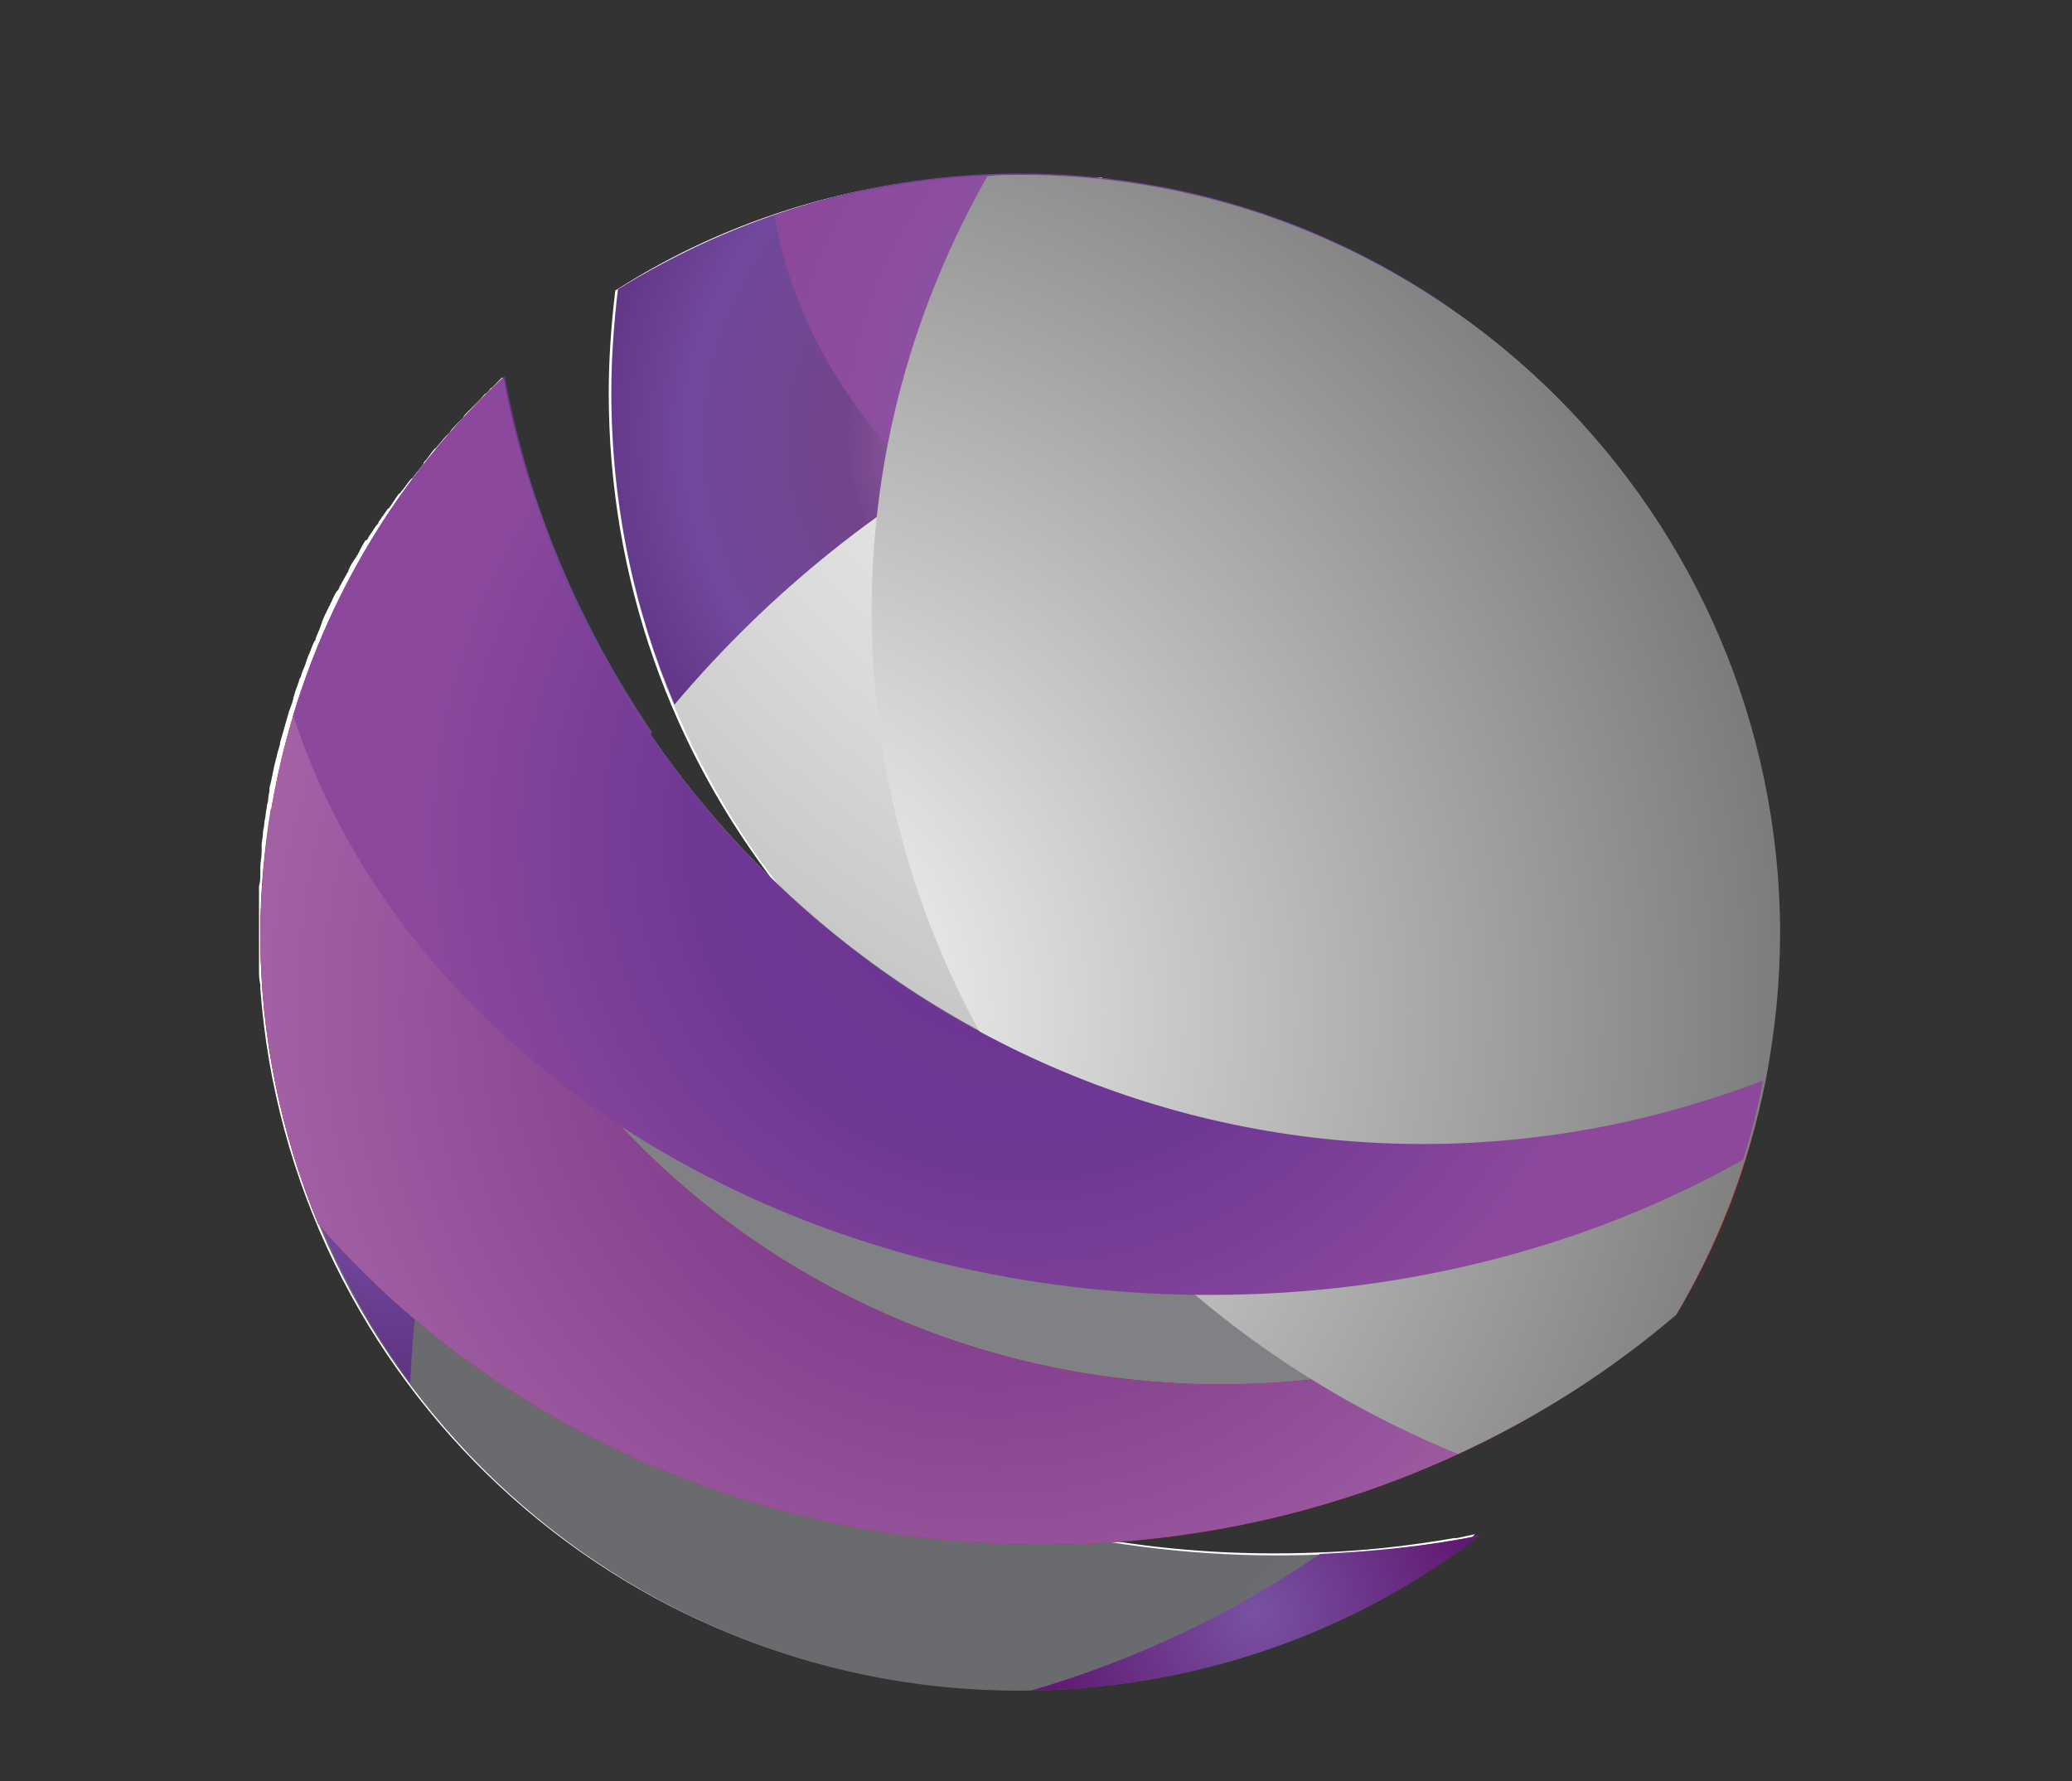 <?xml version="1.0" encoding="utf-8"?>
<!-- Generator: Adobe Illustrator 25.4.1, SVG Export Plug-In . SVG Version: 6.00 Build 0)  -->
<svg version="1.1" id="Layer_1" xmlns="http://www.w3.org/2000/svg" xmlns:xlink="http://www.w3.org/1999/xlink" x="0px" y="0px"
	 viewBox="0 0 157.6 135.5" style="enable-background:new 0 0 157.6 135.5;" xml:space="preserve">
<rect x="0" y="0" width="157.6" height="135.5" fill="#333333" stroke="none"/>
<style type="text/css">
	.st0{fill:#FFFFFF;}
	.st1{fill:url(#SVGID_1_);}
	.st2{fill:url(#SVGID_00000097495700926008589950000005707438733922829740_);}
	.st3{fill:url(#SVGID_00000109021216324697891120000017631758223170829997_);}
	.st4{fill:url(#SVGID_00000095324310655539213520000006024886218106756011_);}
	.st5{fill:url(#SVGID_00000037660779283359094630000017190068005073245325_);}
	.st6{fill:url(#SVGID_00000123399137001587083220000004016045392385793720_);}
	.st7{fill:url(#SVGID_00000163038932906724139940000011214598592677274243_);}
	.st8{fill:url(#SVGID_00000101104074556834751770000004058179279837943226_);}
	.st9{fill:url(#SVGID_00000132804737967669277050000004927710604407215806_);}
	.st10{fill:url(#SVGID_00000027599340942711012920000013577055591837283994_);}
	.st11{fill:url(#SVGID_00000161625019288122486070000007872354904143022758_);}
	.st12{fill:url(#SVGID_00000173151534396906472770000013751741167919619238_);}
</style>
<g>
	<path class="st0" d="M135.2,69.3c-0.6-22.4-14.1-41.6-33.3-50.6c-0.1,0-0.1,0-0.2-0.1c-0.3-0.1-0.6-0.3-0.9-0.4
		c-0.1,0-0.2-0.1-0.2-0.1c-0.9-0.4-1.8-0.8-2.7-1.1c-0.1,0-0.2-0.1-0.3-0.1c-0.2-0.1-0.5-0.2-0.7-0.3c-0.2,0-0.3-0.1-0.5-0.2
		s-0.5-0.2-0.7-0.2c-0.2-0.1-0.4-0.1-0.5-0.2c-0.2-0.1-0.4-0.1-0.7-0.2c-0.4-0.1-0.7-0.2-1.1-0.3c-0.2-0.1-0.4-0.1-0.6-0.2
		c-0.2-0.1-0.5-0.1-0.7-0.2C91.9,15,91.7,15,91.5,15c-0.2-0.1-0.5-0.1-0.7-0.2c-0.2-0.1-0.4-0.1-0.6-0.1c-0.2-0.1-0.4-0.1-0.6-0.1
		c-0.1,0-0.1,0-0.1,0h-0.1c-0.1,0-0.3-0.1-0.4-0.1s-0.2-0.1-0.4-0.1c-0.1,0-0.1,0-0.2-0.1c-0.2,0-0.4-0.1-0.7-0.1
		c-0.1,0-0.2,0-0.3-0.1c-0.1,0-0.1,0-0.2,0C86.9,14,86.6,14,86.4,14h-0.1c-0.1,0-0.3,0-0.4-0.1c-0.2,0-0.4-0.1-0.6-0.1
		c-0.1,0-0.2,0-0.3,0c-0.2,0-0.3,0-0.4-0.1c-0.1,0-0.2,0-0.4-0.1c-0.1,0-0.3,0-0.4-0.1c-0.1,0-0.2,0-0.3,0c-0.1,0-0.2,0-0.2,0
		c-0.1,0-0.1,0-0.2,0c-0.2,0-0.3,0-0.5,0s-0.4-0.1-0.7-0.1h-0.1c-0.1,0-0.2,0-0.3,0c-0.1,0-0.1,0-0.1,0c-0.2,0-0.4,0-0.6-0.1
		c-0.1,0-0.2,0-0.3,0c-0.1,0-0.3,0-0.4,0s-0.3,0-0.4,0c-0.2,0-0.4,0-0.6,0c-0.1,0-0.3,0-0.4,0s-0.1,0-0.2,0c-0.4,0-0.8,0-1.2,0
		s-0.8,0-1.2,0c-0.1,0-0.2,0-0.3,0c-0.3,0-0.6,0-0.8,0c-0.1,0-0.2,0-0.3,0c-0.3,0-0.6,0-0.8,0.1c-0.1,0-0.2,0-0.3,0
		c-0.3,0-0.7,0.1-1,0.1c-0.1,0-0.1,0-0.2,0c-9.4,0.8-18.1,3.8-25.6,8.6c-0.3,2.5-0.5,5.1-0.5,7.8c0,14.2,4.8,27.2,12.9,37.6
		c-3.7-3.5-7-7.4-9.9-11.6l0,0c-3.4-5-6.2-10.4-8.2-16.2v-0.1c-0.2-0.5-0.4-1-0.5-1.6c0-0.1,0-0.2-0.1-0.2c-0.2-0.5-0.3-1-0.5-1.5
		c0-0.1-0.1-0.2-0.1-0.3c-0.1-0.5-0.2-0.9-0.4-1.4c0-0.1-0.1-0.3-0.1-0.4c-0.1-0.4-0.2-0.9-0.3-1.3c0-0.2-0.1-0.3-0.1-0.5
		c-0.1-0.5-0.2-0.9-0.3-1.4c0-0.1-0.1-0.3-0.1-0.5c-0.1-0.6-0.2-1.2-0.4-1.8c-0.3,0.3-0.5,0.5-0.8,0.8c-0.1,0-0.1,0.1-0.2,0.2
		s-0.1,0.1-0.2,0.2c-0.2,0.1-0.3,0.3-0.5,0.5c-0.1,0.1-0.2,0.2-0.2,0.2c-0.1,0.1-0.1,0.1-0.2,0.2c0,0,0,0-0.1,0.1s-0.3,0.3-0.4,0.4
		l-0.1,0.1c-0.1,0.1-0.2,0.2-0.3,0.4c-0.1,0.1-0.1,0.1-0.2,0.2c-0.1,0.1-0.2,0.2-0.3,0.3l0,0c-0.2,0.2-0.4,0.4-0.5,0.6L34.1,33
		c0,0,0,0-0.1,0.1l-0.1,0.1c-0.2,0.2-0.4,0.5-0.6,0.7c-0.1,0.1-0.1,0.2-0.2,0.2c-0.3,0.3-0.5,0.7-0.8,1c0,0-0.1,0.1-0.1,0.2
		c-0.2,0.3-0.5,0.6-0.7,0.9c-0.1,0.1-0.1,0.2-0.2,0.2c-0.3,0.3-0.5,0.7-0.8,1c0,0.1-0.1,0.1-0.2,0.2c-0.2,0.3-0.4,0.6-0.6,0.9
		c-0.1,0.1-0.1,0.2-0.2,0.2c-0.2,0.3-0.5,0.7-0.7,1c0,0.1-0.1,0.2-0.2,0.3c-0.2,0.3-0.4,0.6-0.6,0.9c0,0.1-0.1,0.2-0.2,0.2
		c-0.2,0.3-0.4,0.7-0.6,1.1c-0.1,0.1-0.1,0.2-0.2,0.3c-0.2,0.3-0.4,0.6-0.5,0.9c0,0.1-0.1,0.2-0.1,0.2c-0.2,0.4-0.4,0.7-0.6,1.1
		c0,0.1-0.1,0.2-0.2,0.3c-0.2,0.3-0.3,0.6-0.5,1c0,0.1-0.1,0.1-0.1,0.2c-0.2,0.4-0.4,0.8-0.5,1.1c0,0.1-0.1,0.2-0.1,0.3
		c-0.1,0.3-0.3,0.7-0.4,1c0,0.1,0,0.1-0.1,0.2c-0.2,0.4-0.3,0.8-0.5,1.2c0,0.1-0.1,0.2-0.1,0.3c-0.1,0.4-0.3,0.7-0.4,1.1
		c0,0,0,0.1-0.1,0.2c-0.1,0.4-0.3,0.8-0.4,1.2c0,0.1-0.1,0.2-0.1,0.4c-0.1,0.4-0.3,0.8-0.4,1.2l0,0c-0.2,0.7-0.4,1.4-0.6,2.1v0.1
		c-0.1,0.3-0.2,0.7-0.3,1.1l0,0c-0.2,0.7-0.3,1.5-0.5,2.2c0,0,0,0,0,0.1c0,0.3-0.1,0.5-0.1,0.8c0,0.2-0.1,0.4-0.1,0.5
		c0,0.2-0.1,0.5-0.1,0.7s-0.1,0.4-0.1,0.7c0,0.2-0.1,0.4-0.1,0.7s-0.1,0.6-0.1,0.9c0,0.2,0,0.4,0,0.5c0,0.4-0.1,0.8-0.1,1.2
		c0,0.2,0,0.3,0,0.5c0,0.3,0,0.6-0.1,0.9c0,0.2,0,0.3,0,0.5c0,0.3,0,0.6,0,1c0,0.2,0,0.3,0,0.4c0,0.5,0,0.9,0,1.4s0,1,0,1.5
		c0,0.3,0,0.5,0,0.8c0,0.2,0,0.4,0,0.7c0,0.4,0,0.8,0.1,1.2c0,0.1,0,0.2,0,0.3c2.2,29.8,27.1,53.3,57.5,53.3
		c10.7,0,20.8-2.9,29.4-8.1l0,0c0.3-0.2,0.6-0.4,0.9-0.6l0.1-0.1c0.3-0.2,0.6-0.3,0.8-0.5c0.1,0,0.1-0.1,0.2-0.1
		c0.2-0.2,0.5-0.3,0.8-0.5c0.1-0.1,0.2-0.1,0.3-0.2c0.2-0.1,0.4-0.3,0.6-0.4c0.1-0.1,0.3-0.2,0.4-0.3c0.2-0.1,0.3-0.2,0.5-0.3
		c0.3-0.2,0.6-0.4,0.9-0.7c-0.5,0.1-0.9,0.2-1.4,0.3c-0.1,0-0.1,0-0.2,0c-3.5,0.6-7,1-10.6,1.1l0,0c-5.3,0.2-10.6-0.1-16-1
		c9.5-0.6,18.4-2.9,26.5-6.6l0,0l0,0c1.5-0.7,2.9-1.4,4.3-2.2c0.1,0,0.2-0.1,0.2-0.1c0.3-0.2,0.6-0.3,0.9-0.5
		c0.1-0.1,0.2-0.1,0.3-0.2c0.3-0.2,0.6-0.3,0.9-0.5c0,0,0.1,0,0.1-0.1c0.6-0.3,1.1-0.7,1.6-1c0.2-0.1,0.3-0.2,0.5-0.3
		c0.2-0.1,0.4-0.3,0.6-0.4s0.4-0.3,0.6-0.4s0.4-0.3,0.6-0.4c0.2-0.2,0.5-0.3,0.7-0.5c0.2-0.1,0.3-0.2,0.5-0.3
		c0.2-0.1,0.4-0.3,0.6-0.4l0,0c0.2-0.1,0.3-0.2,0.4-0.3c0.1-0.1,0.3-0.2,0.4-0.3c0.1,0,0.1-0.1,0.1-0.1c0.1,0,0.1-0.1,0.1-0.1
		c0.2-0.1,0.3-0.2,0.5-0.4c0.1-0.1,0.3-0.2,0.4-0.3c0.1-0.1,0.1-0.1,0.2-0.1c0.2-0.2,0.4-0.3,0.6-0.5c0.1-0.1,0.2-0.2,0.3-0.3
		c0.1,0,0.1-0.1,0.1-0.1c0.3-0.3,0.7-0.6,1-0.8c0.2-0.3,0.4-0.6,0.5-0.9c0.1-0.2,0.2-0.4,0.3-0.5c0.1-0.1,0.1-0.2,0.1-0.3
		c0,0,0-0.1,0.1-0.1l0,0c0.3-0.5,0.5-1,0.8-1.4l0,0c1.4-2.7,2.5-5.5,3.4-8.4l0,0l0,0c0.2-0.5,0.3-1,0.4-1.4v-0.1
		c0.1-0.4,0.2-0.8,0.3-1.2c0-0.1,0.1-0.2,0.1-0.4c0.1-0.3,0.2-0.7,0.3-1c0-0.1,0.1-0.3,0.1-0.4c0.1-0.5,0.2-0.9,0.3-1.4l0,0
		c0.1-0.4,0.2-0.8,0.2-1.3c0-0.1,0-0.1,0-0.2c0.2-0.9,0.3-1.7,0.4-2.6c0-0.1,0-0.1,0-0.2c0.1-0.4,0.1-0.9,0.1-1.3l0,0
		c0-0.4,0.1-0.8,0.1-1.3c0-0.1,0-0.2,0-0.3c0-0.4,0.1-0.9,0.1-1.3l0,0c0-0.4,0-0.8,0.1-1.2c0-0.1,0-0.2,0-0.3c0-0.4,0-0.8,0-1.3
		s0-1,0-1.5C135.2,69.4,135.2,69.3,135.2,69.3z"/>
	<g>
		<g>
			
				<radialGradient id="SVGID_1_" cx="114.205" cy="939.448" r="102.318" gradientTransform="matrix(1 0 0 1 0 -942)" gradientUnits="userSpaceOnUse">
				<stop  offset="0" style="stop-color:#F7F8F8"/>
				<stop  offset="0.291" style="stop-color:#F4F4F4"/>
				<stop  offset="0.512" style="stop-color:#EAEAE9"/>
				<stop  offset="0.71" style="stop-color:#DADADA"/>
				<stop  offset="0.894" style="stop-color:#C6C6C6"/>
				<stop  offset="1" style="stop-color:#B7B7B8"/>
			</radialGradient>
			<path class="st1" d="M135.3,71c0,5.2-0.7,10.2-2,15c-7.7,3.5-16.2,5.4-25.2,5.4c-34,0-61.6-27.5-61.6-61.5c0-2.6,0.2-5.2,0.5-7.8
				c8.9-5.5,19.3-8.8,30.6-8.8C109.4,13.3,135.3,39.1,135.3,71z"/>
			
				<radialGradient id="SVGID_00000152973764477190602970000013709921290672923819_" cx="-8119.704" cy="1015.05" r="65.735" gradientTransform="matrix(-1 0 0 1 -8042.654 -942)" gradientUnits="userSpaceOnUse">
				<stop  offset="0" style="stop-color:#7E8083"/>
				<stop  offset="1" style="stop-color:#808285"/>
			</radialGradient>
			<path style="fill:url(#SVGID_00000152973764477190602970000013709921290672923819_);" d="M38.3,28.7c7,37.7,42.6,63.2,80.8,57.5
				c5.3-0.8,10.3-2.2,15.1-4c-1.3,6.4-3.6,12.4-6.8,17.8c-12.6,10.8-29.5,17.4-48,17.4c-22.3,0-42.2-9.5-55.1-24.4
				c-2.8-6.8-4.4-14.2-4.4-22C19.9,54.3,27,39.3,38.3,28.7z"/>
			
				<radialGradient id="SVGID_00000057826656360751049820000004780823764041380538_" cx="-8108.804" cy="1037.05" r="51.946" gradientTransform="matrix(-1 0 0 1 -8042.654 -942)" gradientUnits="userSpaceOnUse">
				<stop  offset="3.306878e-04" style="stop-color:#696A6D"/>
				<stop  offset="1" style="stop-color:#6B6C6F"/>
			</radialGradient>
			<path style="fill:url(#SVGID_00000057826656360751049820000004780823764041380538_);" d="M72.9,114.6c13.5,4.2,27.2,4.7,39.6,2.2
				c-9.7,7.4-21.8,11.8-35,11.8c-31.8,0-57.7-25.8-57.7-57.7c0-3.2,0.3-6.3,0.8-9.4C26,85.1,45.5,106.1,72.9,114.6z"/>
			<g>
				
					<radialGradient id="SVGID_00000002355119450000057480000008704100475832553344_" cx="-8164.779" cy="1027.2" r="26.63" gradientTransform="matrix(-1 0 0 1 -8042.654 -942)" gradientUnits="userSpaceOnUse">
					<stop  offset="0" style="stop-color:#ED1C24"/>
					<stop  offset="1" style="stop-color:#D21C23"/>
				</radialGradient>
				<path style="fill:url(#SVGID_00000002355119450000057480000008704100475832553344_);" d="M134,59c0.8,3.9,1.3,7.9,1.3,12
					c0,3.9-0.4,7.6-1.1,11.3l0,0v0.1c-0.1,0.7-0.3,1.3-0.4,2c-0.1,0.3-0.2,0.6-0.2,0.9c-0.1,0.2-0.1,0.5-0.2,0.7l0,0
					c-1.3,5-3.3,9.7-5.9,14c-5.4,4.6-11.6,8.5-18.4,11.4C123.3,98.2,132.8,79.7,134,59z"/>
				
					<radialGradient id="SVGID_00000108295185013345571530000008652147470299605174_" cx="-8138.154" cy="1064.725" r="16.433" gradientTransform="matrix(-1 0 0 1 -8042.654 -942)" gradientUnits="userSpaceOnUse">
					<stop  offset="0" style="stop-color:#7852A2"/>
					<stop  offset="1" style="stop-color:#601A72"/>
				</radialGradient>
				<path style="fill:url(#SVGID_00000108295185013345571530000008652147470299605174_);" d="M100.4,118.2c4.2-0.2,8.2-0.6,12.2-1.4
					c-9.5,7.3-21.3,11.6-34.2,11.8C86.3,126.3,93.7,122.8,100.4,118.2z"/>
			</g>
			<g>
				
					<radialGradient id="SVGID_00000121268606418264151520000001305269581196301711_" cx="-8077.353" cy="1008.9" r="37.305" gradientTransform="matrix(-1 0 0 1 -8042.654 -942)" gradientUnits="userSpaceOnUse">
					<stop  offset="0" style="stop-color:#7852A2"/>
					<stop  offset="0.148" style="stop-color:#A366AA"/>
					<stop  offset="0.413" style="stop-color:#72458A"/>
					<stop  offset="0.763" style="stop-color:#70489D"/>
					<stop  offset="1" style="stop-color:#613484"/>
				</radialGradient>
				<path style="fill:url(#SVGID_00000121268606418264151520000001305269581196301711_);" d="M20,68.2c0-0.4,0-0.8,0.1-1.2
					c0-0.5,0.1-1,0.1-1.5s0.1-1,0.2-1.5c0-0.3,0.1-0.6,0.1-0.9c1.8-13.5,8.3-25.6,17.9-34.5c1.8,10,5.8,19.1,11.2,27.1
					C38.7,69.5,32,86.6,31.2,105.2c-4.4-5.9-7.6-12.7-9.5-20.1c0,0,0,0,0-0.1c-0.2-0.9-0.4-1.8-0.6-2.7c0-0.1,0-0.2,0-0.3
					c-0.2-0.8-0.3-1.6-0.4-2.5c0-0.2,0-0.4-0.1-0.7c-0.1-0.7-0.2-1.4-0.3-2.2c0-0.4-0.1-0.9-0.1-1.3c0-0.5-0.1-1-0.1-1.6
					c0-1-0.1-1.9-0.1-2.9C19.9,70,19.9,69.1,20,68.2z"/>
				
					<radialGradient id="SVGID_00000094578680633317588150000009041527710199409545_" cx="-8121.054" cy="975.4" r="34.285" gradientTransform="matrix(-1 0 0 1 -8042.654 -942)" gradientUnits="userSpaceOnUse">
					<stop  offset="0" style="stop-color:#7852A2"/>
					<stop  offset="0.148" style="stop-color:#A366AA"/>
					<stop  offset="0.413" style="stop-color:#72458A"/>
					<stop  offset="0.763" style="stop-color:#70489D"/>
					<stop  offset="1" style="stop-color:#613484"/>
				</radialGradient>
				<path style="fill:url(#SVGID_00000094578680633317588150000009041527710199409545_);" d="M51.3,53.6c-3.1-7.3-4.8-15.3-4.8-23.8
					c0-2.6,0.2-5.2,0.5-7.8c8.9-5.5,19.3-8.8,30.6-8.8c12.2,0,23.4,3.8,32.7,10.2C86.7,25.2,65.7,36.5,51.3,53.6z"/>
			</g>
			
				<radialGradient id="SVGID_00000000919193435995820510000006116686861137961150_" cx="-8118.104" cy="1018.65" r="62.604" gradientTransform="matrix(-1 0 0 1 -8042.654 -942)" gradientUnits="userSpaceOnUse">
				<stop  offset="3.306878e-04" style="stop-color:#ED1942"/>
				<stop  offset="1" style="stop-color:#C4161C"/>
			</radialGradient>
			<path style="fill:url(#SVGID_00000000919193435995820510000006116686861137961150_);" d="M31.9,35.8c-0.5,3-0.8,6.2-0.8,9.4
				c0,33.2,27.7,60.1,61.8,60.1c14.4,0,27.7-4.8,38.2-12.9c-1.1,2.7-2.3,5.2-3.8,7.7c-12.6,10.8-29.5,17.4-48,17.4
				c-22.3,0-42.2-9.5-55.1-24.4c-2.8-6.8-4.4-14.2-4.4-22C19.9,57.7,24.4,45.5,31.9,35.8z"/>
			
				<radialGradient id="SVGID_00000147216817123438102200000009577585348828879758_" cx="-8118.104" cy="1018.65" r="62.604" gradientTransform="matrix(-1 0 0 1 -8042.654 -942)" gradientUnits="userSpaceOnUse">
				<stop  offset="0" style="stop-color:#6A287C"/>
				<stop  offset="1" style="stop-color:#A967AA"/>
			</radialGradient>
			<path style="fill:url(#SVGID_00000147216817123438102200000009577585348828879758_);" d="M31.9,35.8c-0.5,3-0.8,6.2-0.8,9.4
				c0,33.2,27.7,60.1,61.8,60.1c14.4,0,27.7-4.8,38.2-12.9c-1.1,2.7-2.3,5.2-3.8,7.7c-12.6,10.8-29.5,17.4-48,17.4
				c-22.3,0-42.2-9.5-55.1-24.4c-2.8-6.8-4.4-14.2-4.4-22C19.9,57.7,24.4,45.5,31.9,35.8z"/>
			
				<radialGradient id="SVGID_00000179623086110641698490000000209822165231602308_" cx="-8138.079" cy="975.45" r="38.003" gradientTransform="matrix(-1 0 0 1 -8042.654 -942)" gradientUnits="userSpaceOnUse">
				<stop  offset="6.407077e-04" style="stop-color:#9161A9"/>
				<stop  offset="0.999" style="stop-color:#8C499C"/>
			</radialGradient>
			<path style="fill:url(#SVGID_00000179623086110641698490000000209822165231602308_);" d="M132.1,52c-5,1-10.3,1.6-15.7,1.6
				c-29.5,0-53.9-16.2-57.5-37.2c5.9-2,12.2-3.1,18.8-3.1C102.8,13.3,124.2,29.5,132.1,52z"/>
			
				<radialGradient id="SVGID_00000173141604837476802540000013494017189610499761_" cx="54.873" cy="1018.915" r="99.817" gradientTransform="matrix(1 0 0 1 0 -942)" gradientUnits="userSpaceOnUse">
				<stop  offset="9.437180e-03" style="stop-color:#FFFFFF"/>
				<stop  offset="1" style="stop-color:#5D5D5D"/>
			</radialGradient>
			<path style="fill:url(#SVGID_00000173141604837476802540000013494017189610499761_);" d="M77.6,13.3c-0.8,0-1.7,0-2.5,0.1
				c-5.6,9.9-8.8,21.1-8.8,33.1c0,28.7,18.4,53.4,44.6,64.1c6.1-2.8,11.7-6.4,16.6-10.6c3.2-5.4,5.5-11.4,6.8-17.8l0,0
				c0.7-3.7,1.1-7.4,1.1-11.3C135.3,39.1,109.4,13.3,77.6,13.3z"/>
		</g>
		
			<radialGradient id="SVGID_00000054262978414735776210000006399736055773113472_" cx="78.2" cy="74.4" r="46.598" gradientTransform="matrix(1 0 0 -1 0 138)" gradientUnits="userSpaceOnUse">
			<stop  offset="0" style="stop-color:#693493"/>
			<stop  offset="0.561" style="stop-color:#703895"/>
			<stop  offset="0.999" style="stop-color:#8C499C"/>
		</radialGradient>
		<path style="fill:url(#SVGID_00000054262978414735776210000006399736055773113472_);" d="M38.3,28.7c-7.4,6.9-13,15.7-16,25.7
			C30.5,79.8,58.6,98.5,92,98.5c15.1,0,29.1-3.8,40.6-10.3c0.6-2,1.1-3.9,1.5-6c-4.8,1.8-9.8,3.2-15.1,4
			C80.9,92,45.3,66.4,38.3,28.7z"/>
	</g>
</g>
</svg>
